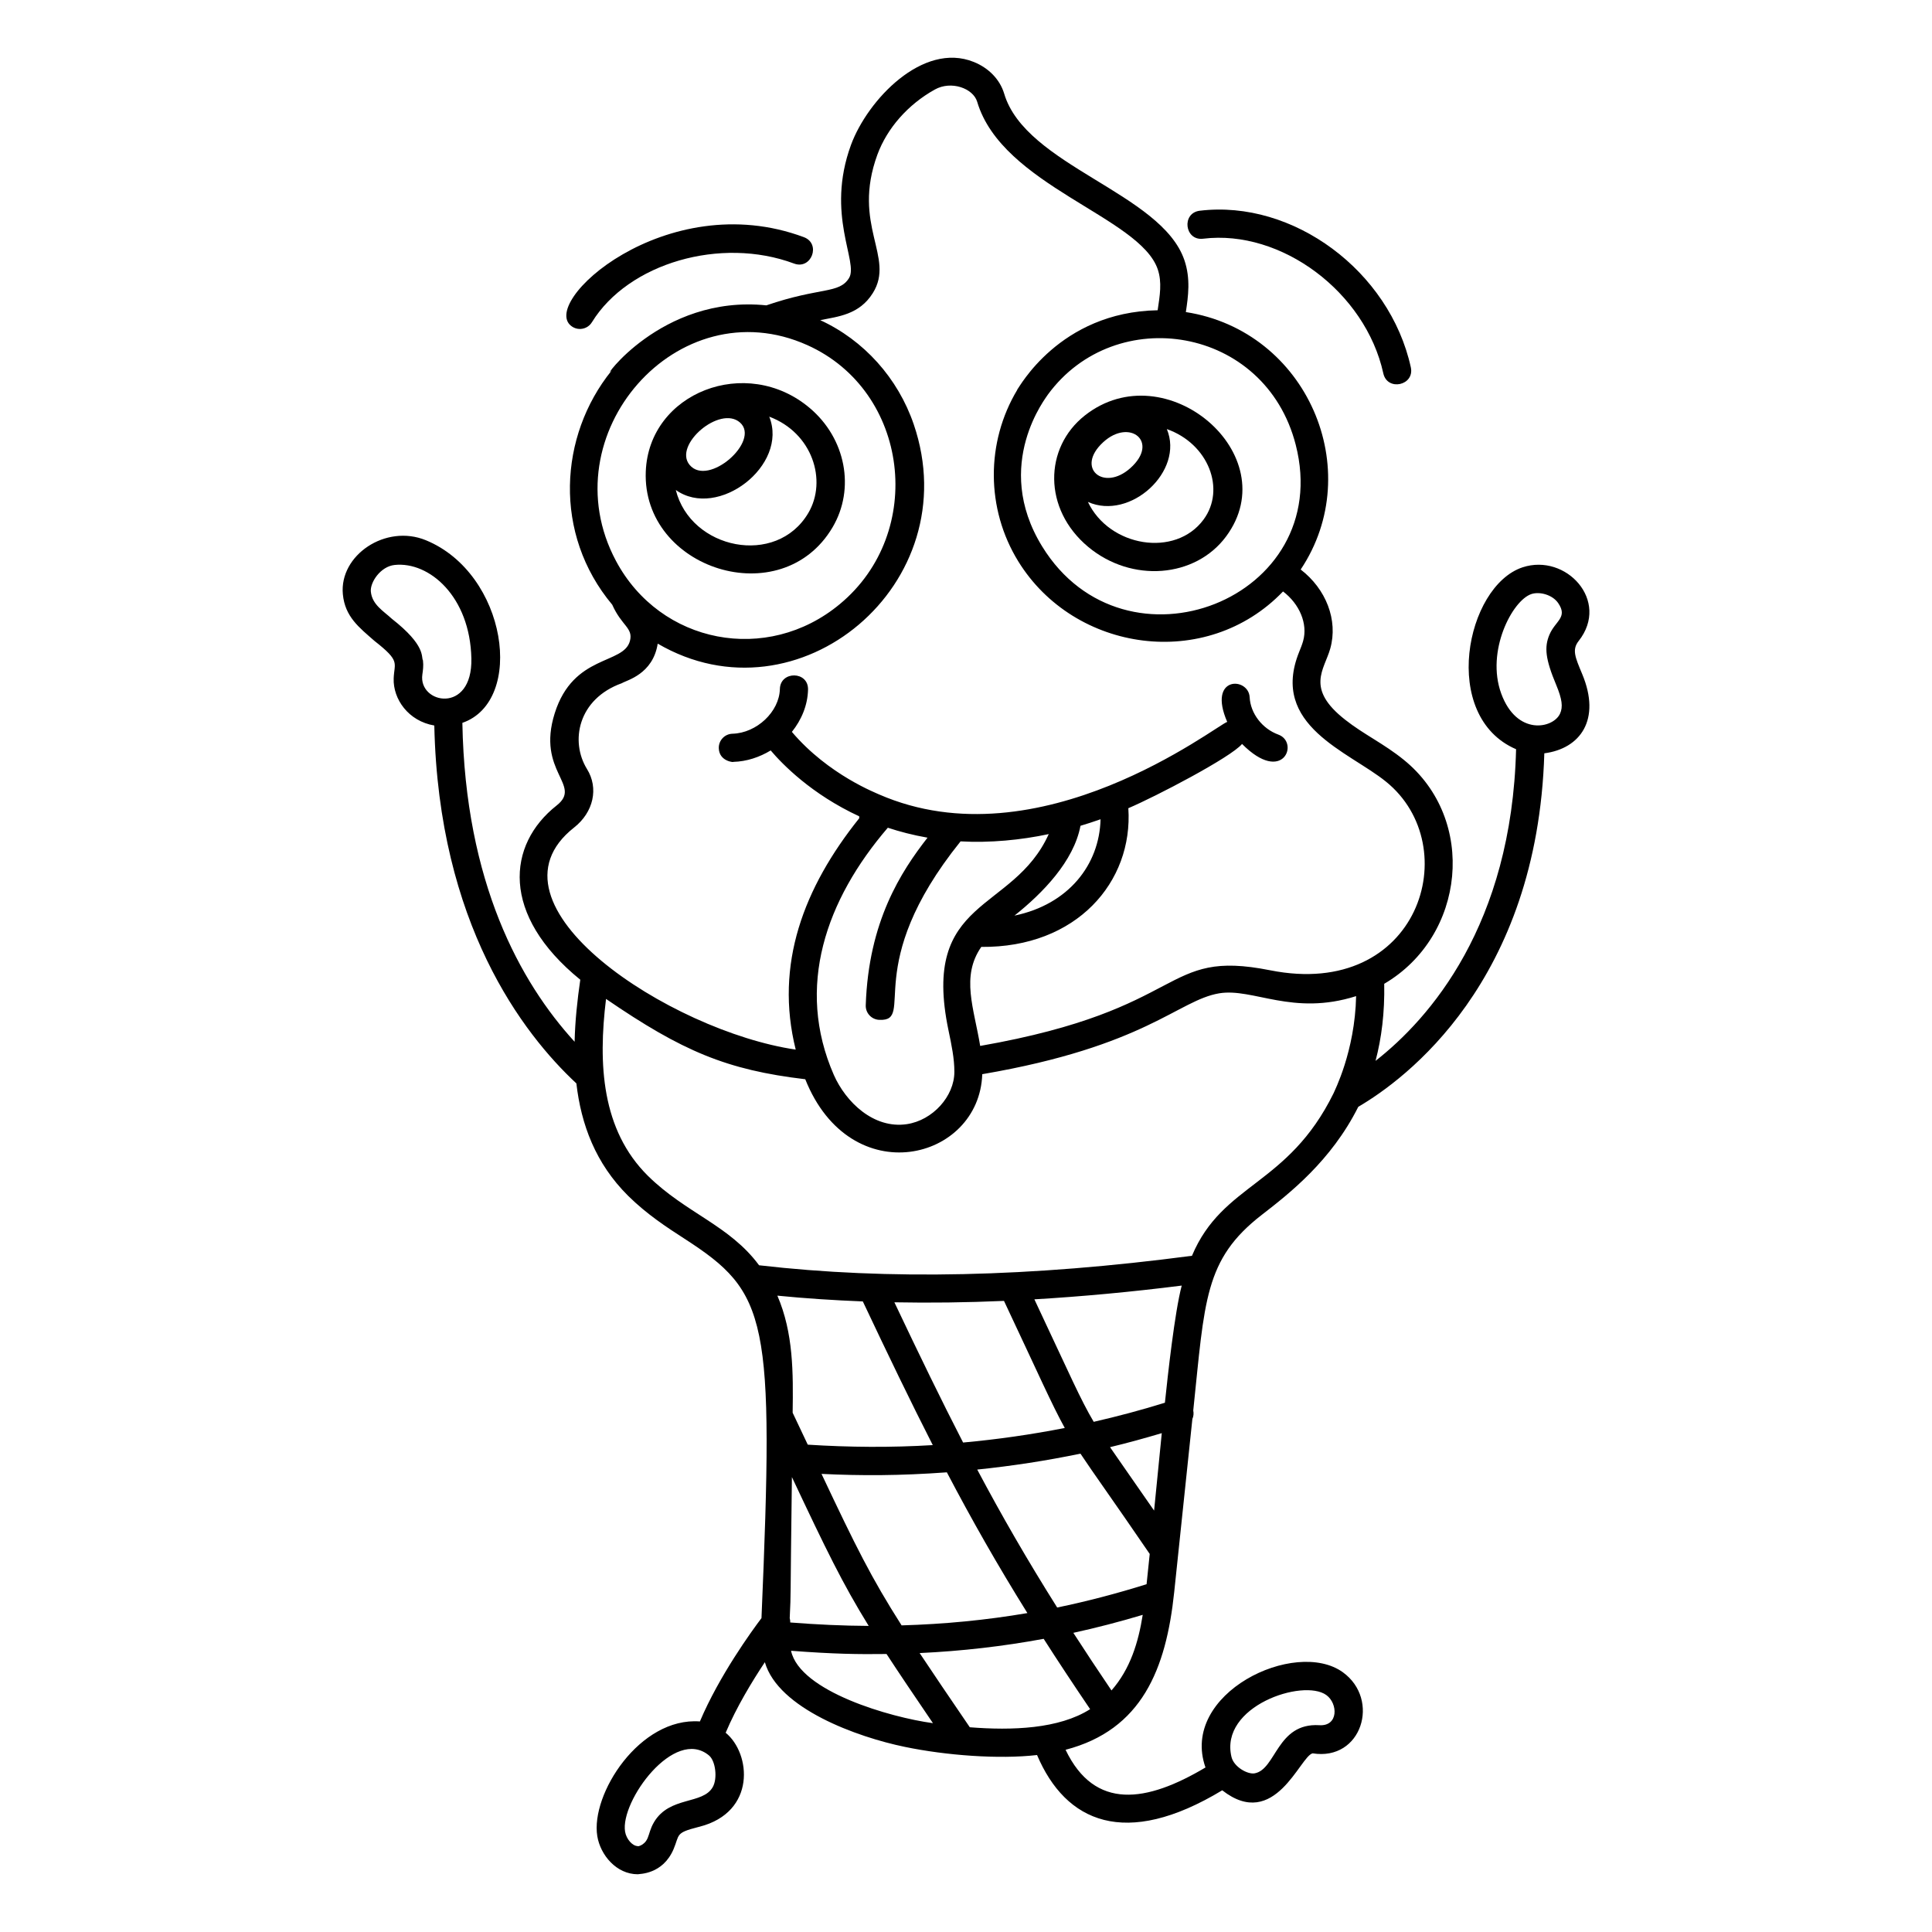 <?xml version="1.0" encoding="UTF-8"?>
<!-- Uploaded to: SVG Repo, www.svgrepo.com, Generator: SVG Repo Mixer Tools -->
<svg fill="#000000" width="800px" height="800px" version="1.1" viewBox="144 144 512 512" xmlns="http://www.w3.org/2000/svg">
 <g>
  <path d="m364.64 283.74c6.047-10.25 3.5-23.551-6.062-31.621-16.75-14.145-42.625-4.106-43.441 16.848-1 25.848 35.969 37.715 49.504 14.773zm-37.891-16.539c-4.387-5.285 8.055-15.902 13.355-11.23 5.512 4.859-8.406 17.184-13.355 11.23zm31.461 12.75c-8.473 14.359-31.195 9.637-35.113-6.098 11.164 7.941 29.941-6.531 24.762-19.434 11.457 4.281 15.422 16.934 10.352 25.531z"/>
  <path d="m300.86 229.4c9.637-15.664 34.164-22.789 53.562-15.559 4.629 1.73 7.227-5.269 2.606-6.992-36.605-13.645-70.938 17.852-61.305 23.773 1.754 1.078 4.059 0.535 5.137-1.223z"/>
  <path d="m431.5 254.1c-10.844 8.547-11.129 24.809 0.879 34.828 11.488 9.586 28.395 8.273 36.57-2.789 15.98-21.617-16.078-48.887-37.449-32.039zm4.848 7.098c7.039-6.469 14.992-0.098 7.207 6.856-7.059 6.32-14.664 0.004-7.207-6.856zm26.598 20.504c-7.504 10.152-24.992 7.223-30.637-4.684 11.211 5.012 25.59-8.156 20.914-19.305 11.02 3.875 15.672 15.941 9.723 23.988z"/>
  <path d="m462.85 207.26c20.691-2.523 43.004 14.141 47.742 35.68 1.059 4.82 8.352 3.219 7.289-1.605-5.606-25.508-31.199-44.477-55.938-41.488-4.898 0.605-4.004 8.02 0.906 7.414z"/>
  <path d="m562.38 313.84c8.367-10.633-3.391-23.27-14.875-19.496-15.07 4.981-21.961 39.508-1.727 48.207-1.16 46.672-22.938 71.391-37.246 82.59 1.594-6.008 2.449-12.785 2.301-20.426 21.535-12.617 24.715-43.574 5.172-59.367-5.195-4.223-10.676-6.781-15.473-10.574-10.688-8.332-5.57-13.289-4-18.887 2.129-7.57-1.133-15.809-7.836-20.961 17.59-26.324 1.715-63.25-30.434-68.223 0.621-4.144 1.293-8.828-0.383-13.758-6.109-17.883-42.078-24.949-47.762-44.129-1.121-3.727-4.059-6.789-8.066-8.402-13.496-5.438-28.145 10.09-32.523 21.969-6.82 18.621 2.098 31.09-0.531 35.312-2.641 4.242-7.547 2.312-21.906 7.227-28.121-2.898-44.133 20.762-41.082 17.32l0.008 0.051c-13.863 17.215-15.488 43.184 0.234 61.965 2.5 5.641 5.586 6.121 4.691 9.586-1.645 6.344-14.977 3.445-19.934 19.176-4.91 15.582 7.422 18.988 0.527 24.422-13.168 10.371-14.938 28.98 6.246 46.195-0.785 5.375-1.379 10.906-1.504 16.438-14.418-15.77-28.98-42.18-29.746-84.512 16.695-5.773 11.867-39.566-9.684-48.402-10.637-4.363-22.965 3.977-21.988 14.316 0.566 5.984 4.32 8.812 8.379 12.371 6.953 5.449 5.254 5.66 5.09 9.934-0.195 5.496 3.91 11.324 10.766 12.484 1.137 52.551 23.473 81.652 37.652 94.848 1.246 10.844 5.066 21.223 13.734 29.809 5.035 4.957 10.277 8.348 14.902 11.34 22.207 14.355 23.809 20.809 20.418 100.55-2.582 3.422-11.176 15.238-16.32 27.387-15.949-1.199-29.012 19.293-27.191 30.402 0.816 4.981 5.051 10.094 10.73 10.094 0.375-0.129 6.602 0.113 9.488-6.668 1.629-3.852 0.379-4.281 6.496-5.836l0.383-0.098c15.055-3.852 13.641-19.418 6.922-24.898 2.871-6.809 7.019-13.637 10.387-18.699 3.539 12.309 24.496 19.852 37.094 22.441 10.918 2.269 24.918 3.324 35.039 2.16 7.582 17.836 23.352 24.891 49.074 9.348 13.973 10.914 20.641-9.109 23.961-9.797 13.023 2.094 18.008-14.25 8.008-21.484-12.598-9.105-43.316 5.606-36.406 25.23-15.582 9.273-29.34 11.465-37.078-4.688 20.199-5.277 26.633-21.324 28.785-41.75 0.285-2.742 4.387-41.832 4.82-45.926 0.316-0.688 0.387-1.469 0.234-2.25 3.059-29.051 2.871-39.996 18.141-51.82 7.301-5.656 18.422-14.32 25.59-28.645 12.406-7.25 47.488-33.117 49.305-93.684 9.566-1.25 15.07-8.93 10.051-20.969-1.906-4.555-2.769-6.504-0.934-8.824zm-306.45 8.898c0.148-1.023 0.336-2.293 0.16-3.715-0.547-0.941 0.895-3.875-8.258-11.047-2.188-2.035-5.223-3.723-5.555-7.199-0.23-2.441 2.559-6.664 6.301-7.055 9.176-0.961 19.992 8.355 20.34 24.789 0.32 14.898-14.129 12.02-12.988 4.227zm239.56 270.47c3.117 2.25 3.242 8.324-1.867 7.988-11.27-0.68-11.422 11.75-17.148 12.758-1.812 0.324-5.477-1.664-6.121-4.352-3.219-13.438 19-20.832 25.137-16.395zm-8.109-331.33c10.48 40.867-45.238 62.609-67.191 26.945-13.422-21.793 1.398-39.879 1.512-40.254v-0.004c17.859-24.395 57.59-18.227 65.68 13.312zm-129.4-26.402c26.996 12.156 31.473 49.637 8.598 68.602-19.262 16.043-47.582 10.609-59.344-11.441-17.84-33.398 16.379-72.629 50.746-57.16zm-61.844 127.83c5.172-4.074 6.566-10.465 3.41-15.523-4.519-7.352-2.367-18.559 9.242-22.727 1.305-0.809 8.246-2.371 9.512-10.488 37.297 21.773 82.266-15.895 67.848-58.117-4.188-12.254-13.211-22.289-24.777-27.609 4.66-0.957 10.336-1.402 13.949-7.199 5.969-9.57-5.672-17.898 1.203-36.684 2.586-7.008 8.117-13.281 15.195-17.223 4.375-2.457 10.176-0.32 11.238 3.219 6.609 22.297 43.094 30.469 47.852 44.402 1.18 3.461 0.547 7.035-0.02 10.863-26.137 0.465-36.852 20.777-37.223 21.039l0.016 0.055c-8.348 13.895-8.301 31.539 0.254 45.426 14.879 24.168 49.883 29.172 70.18 8 4.359 3.309 6.613 8.555 5.324 13.133-0.277 0.992-0.676 1.953-1.059 2.914-7.863 19.512 13.18 26.367 23.02 34.359 21.246 17.164 8.754 57.848-30.676 49.992-29.133-5.805-21.031 10.262-76.867 20.043-1.633-9.965-5.164-18.41 0.293-26.242 25.234 0.238 40.281-17.211 38.969-36.758 7.144-3.031 27.207-13.484 30.137-17.027 10.867 10.938 15.258-0.426 9.609-2.481-4.258-1.551-7.379-5.617-7.594-9.891-0.273-5.418-11.293-5.766-5.949 6.527-2.84 0.898-49.715 37.758-92.277 19.215-0.012-0.004-0.023-0.004-0.035-0.012-0.375-0.246-13.309-5.07-23.055-16.555 2.551-3.195 4.18-7.059 4.281-11.188 0.125-4.973-7.34-5.035-7.461-0.184-0.148 6.031-6.137 11.684-12.562 11.859-2.062 0.055-3.684 1.77-3.629 3.832 0.098 3.602 4.207 3.785 3.832 3.629 3.582-0.098 6.965-1.242 9.922-3.031 3.062 3.617 10.816 11.613 23.457 17.457 0 0.16 0.008 0.344 0.008 0.512-14.723 18.398-22.469 38.723-16.832 61.312-33.102-4.836-84.727-38.367-58.734-58.852zm83.145 0.047c3.098 1.031 6.691 1.969 10.52 2.637-6.992 8.973-15.633 22.16-16.371 44.426-0.066 2.062 1.547 3.785 3.606 3.856 9.758 0.426-5.098-14.219 21.523-47.301 7.777 0.438 16.051-0.363 23.367-1.93-9.523 21.027-33.992 16.582-26.562 52.039 0.805 3.84 1.562 7.469 1.551 10.965 0 6.508-5.769 12.855-12.598 13.867-8.789 1.305-16.172-5.856-19.344-13.047-10.219-23.332-2.09-46.426 14.309-65.512zm56.375-2.242c-0.293 12.039-8.484 22.57-22.809 25.531 7.484-5.957 15.711-14.402 17.492-23.801 1.711-0.516 3.461-1.074 5.316-1.73zm-82.023 220.36c11.371 0.863 17.824 0.953 25.309 0.855 3.293 5.047 7.242 10.898 12.297 18.328-0.027-0.004-0.059-0.008-0.086-0.012-11.094-1.504-35.188-8.363-37.52-19.172zm74.812-4.754c6.141-1.344 12.262-2.934 18.387-4.769-1.152 7.289-3.293 14.344-8.281 20.035-3.609-5.332-6.965-10.402-10.105-15.266zm4.449 20.227c-8.266 5.262-20.723 5.68-31.887 4.797-5.457-8.004-9.75-14.316-13.293-19.664 11.168-0.52 22.074-1.781 32.871-3.773 3.769 5.891 7.852 12.066 12.309 18.641zm16.953-52.625c-4.559-6.598-9.477-13.586-11.68-16.809 4.621-1.105 9.184-2.367 13.715-3.715-0.781 7.824-1.141 11.559-2.035 20.523zm-1.16 11.492c-0.266 2.582-0.543 5.266-0.832 8.016-7.891 2.477-15.77 4.539-23.691 6.18-7.984-12.691-14.695-24.328-21.188-36.559 9.211-0.945 18.348-2.352 27.355-4.219 3.426 5.172 8.52 12.188 18.355 26.582zm-32.418 15.668c-10.914 1.867-21.984 2.934-33.336 3.262-8.02-12.598-12.094-20.801-21.223-40.148 10.477 0.508 20.762 0.496 33.215-0.414 6.613 12.605 13.344 24.457 21.344 37.301zm-62.988 1.363c0.379-8.656 0.09-0.215 0.582-37.402 9.113 19.332 13.367 28.125 20.348 39.441-6.789-0.035-13.719-0.355-20.789-0.91 0.016-0.379-0.039-0.754-0.141-1.129zm99.43-57.109c-6.195 1.926-12.492 3.606-18.867 5.062-3.516-5.945-6.062-11.922-15.723-32.461 12.559-0.746 25.531-1.938 39.047-3.644-1.879 7.098-3.703 23.875-4.457 31.043zm-42.645-26.984c9.293 19.715 12.703 27.523 16.109 33.676-8.879 1.746-17.875 3.031-26.945 3.859-5.773-11.203-11.594-23.207-18.211-37.164 9.426 0.184 19.098 0.062 29.047-0.371zm-37.41 0.141c6.793 14.371 12.715 26.668 18.535 38.074-11.023 0.672-22.102 0.59-33.129-0.117-0.176-0.375-4.258-9-4.004-8.461 0.152-10.586 0.215-21.137-4.051-31.027 7.391 0.734 14.949 1.223 22.648 1.531zm-39.758 128.68c-2.648 4.734-11.445 2.352-15.582 9.324v0.004c-1.016 1.715-1.18 3.016-1.684 4.207-0.922 2.16-2.988 2.285-2.613 2.125-1.414 0-3.047-1.859-3.371-3.84-1.316-8.059 13.09-27.836 22.254-20.168 1.727 1.449 2.281 6.055 0.996 8.348zm126.99-140.78c-42.812 5.648-80.395 6.477-114.73 2.519-7.824-10.605-19.391-13.793-29.453-23.699-12.305-12.184-13.215-29.629-11.102-46.887 20.25 13.863 31.957 18.816 52.797 21.285 12.02 30.109 46.133 21.633 46.906-1.34 43.418-7.422 51.887-19.602 62.805-21.434 8.984-1.473 19.465 6.094 36.273 0.746-0.305 14.73-5.84 25.293-5.953 25.695-12.133 24.688-29.41 23.758-37.547 43.113zm97.531-143.66c-1.801 3.934-11.461 5.965-15.586-5.344-4.098-11.227 2.941-24.688 8-26.359 2.176-0.723 5.598 0.172 7.121 2.422 2.582 3.812-0.793 4.68-2.34 8.348-1.395 3.305-1.09 6.43 1.801 13.328 1.555 3.746 1.828 5.805 1.004 7.606z"/>
 </g>
</svg>